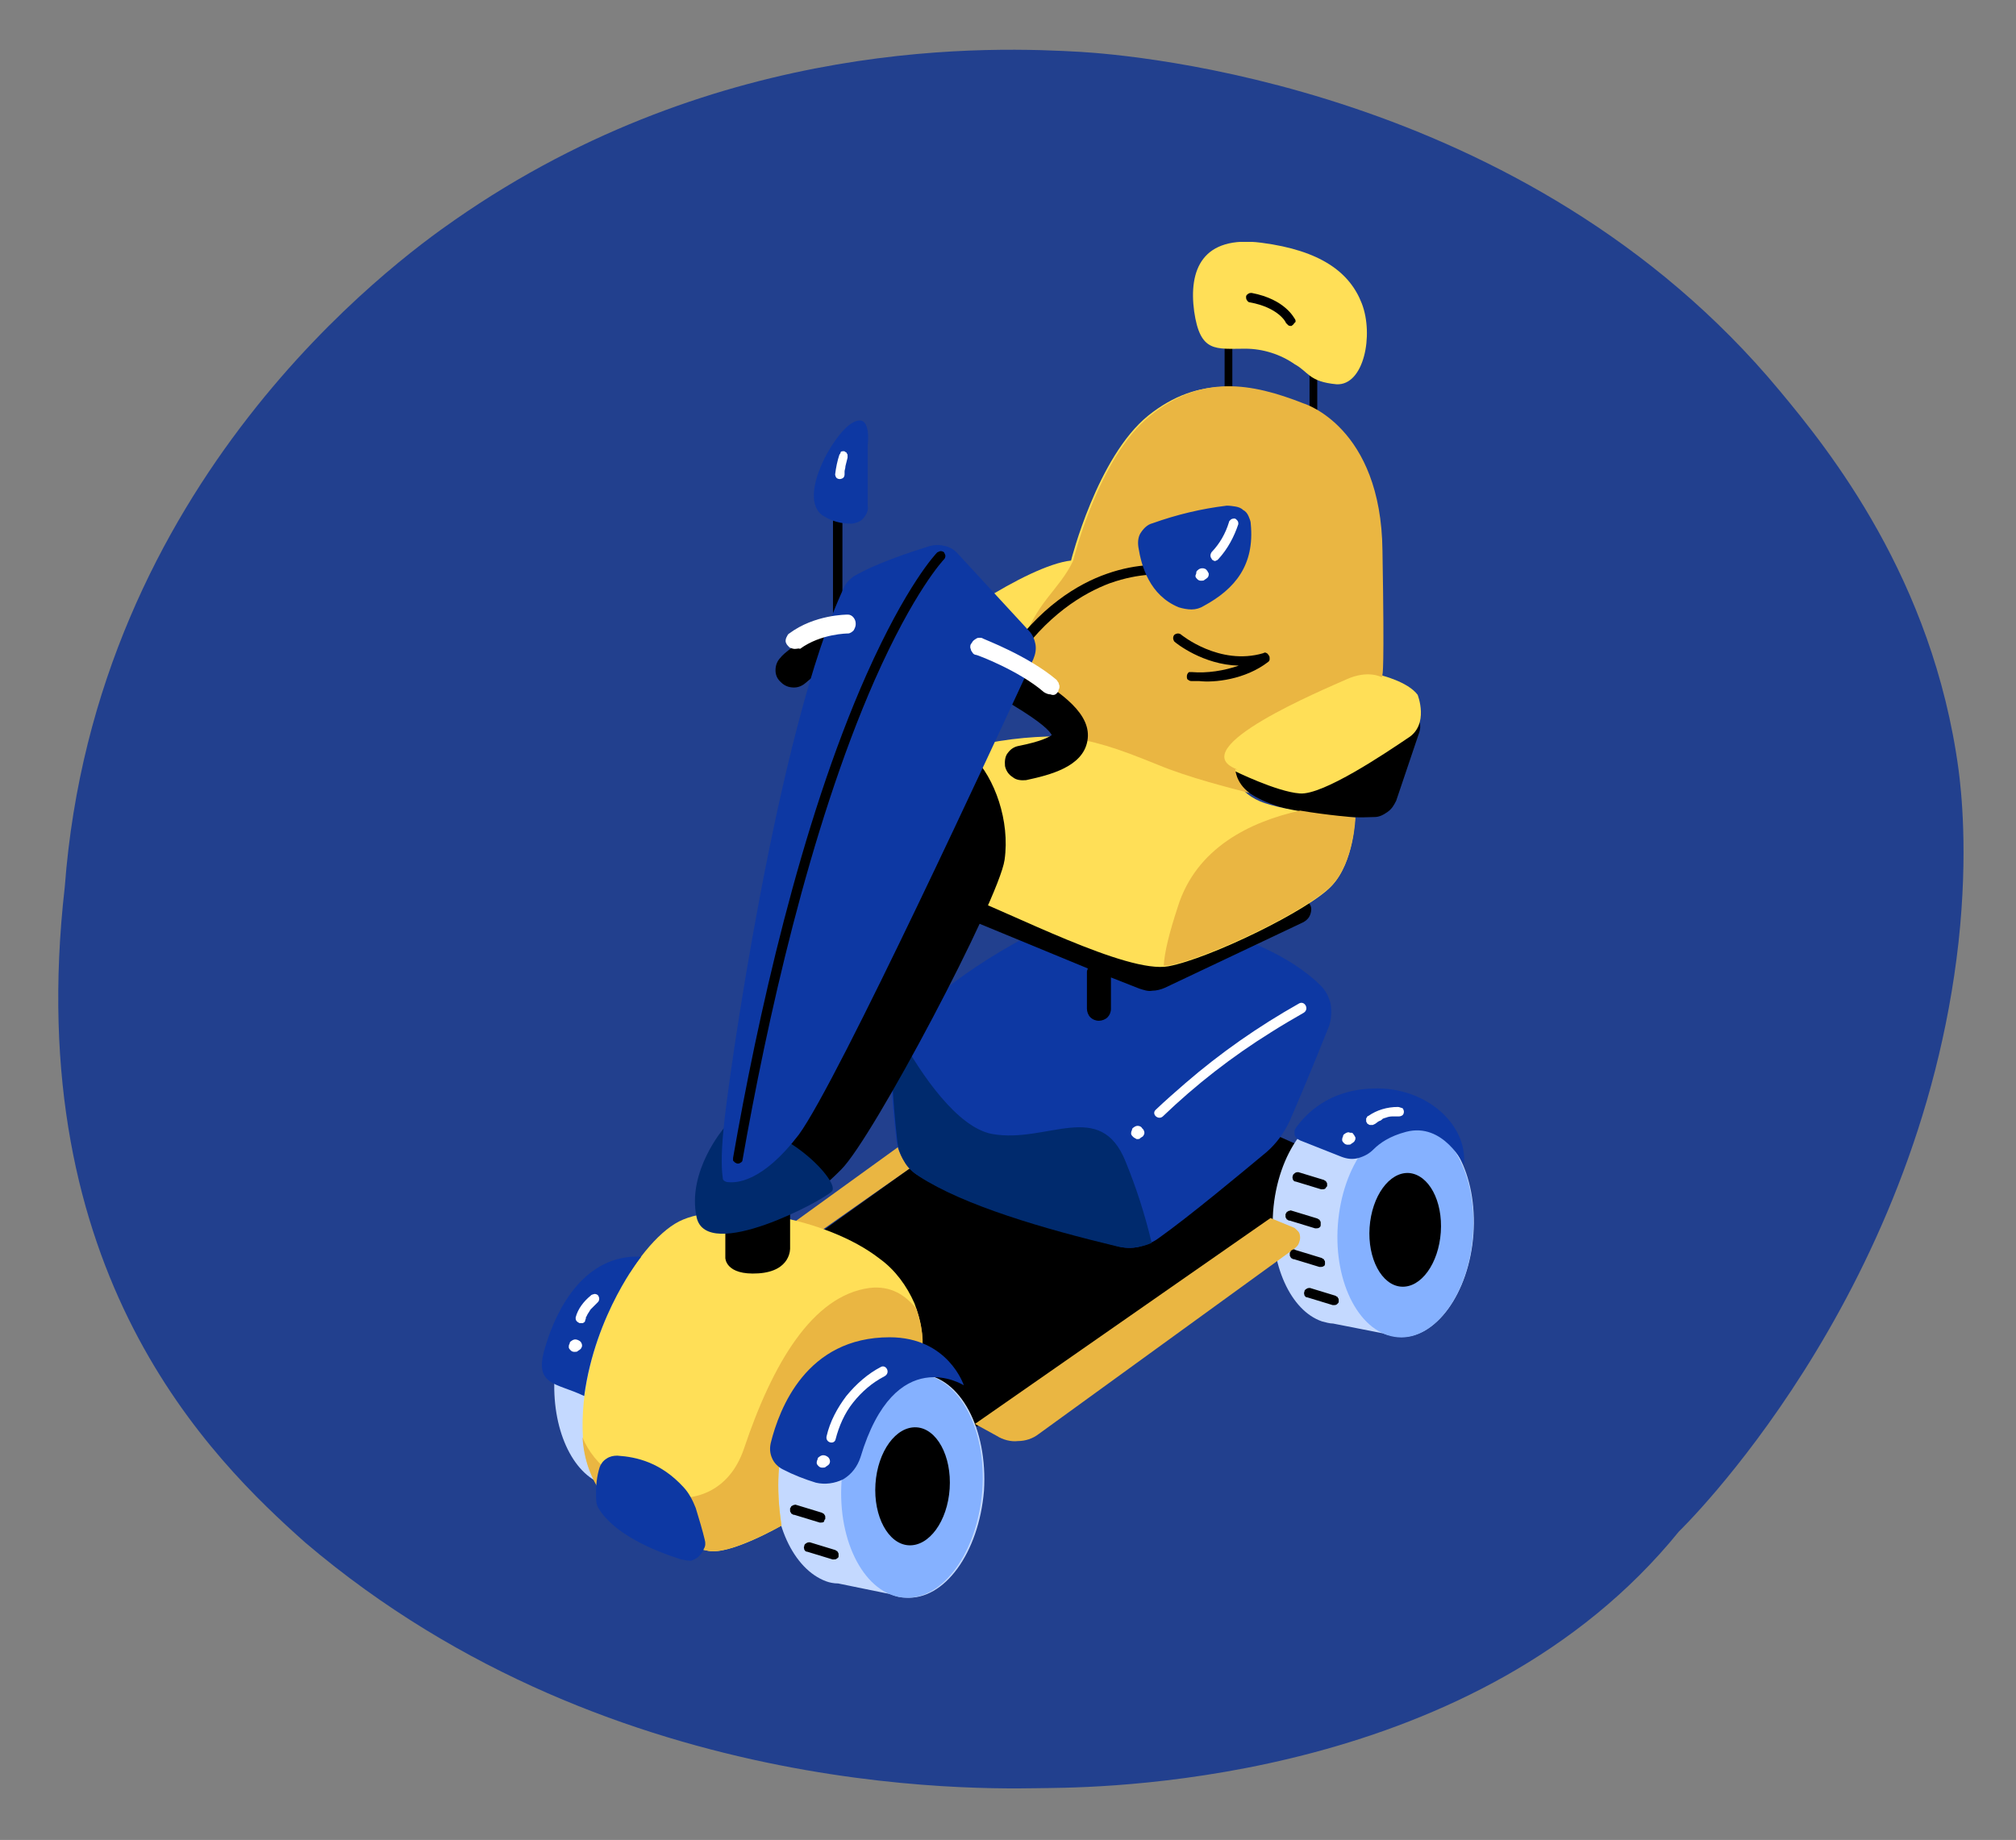 <svg xmlns="http://www.w3.org/2000/svg" xmlns:xlink="http://www.w3.org/1999/xlink" id="Layer_2" x="0px" y="0px" viewBox="0 0 470 429" style="enable-background:new 0 0 470 429;" xml:space="preserve"><rect x="0" y="0" width="470" height="429" fill="#808080" stroke="none"/><style type="text/css">	.st0{fill:#22408E;}	.st1{clip-path:url(#SVGID_00000151516050144147871620000010171403509247535280_);}	.st2{fill:#C4D9FF;}	.st3{fill:#85B1FF;}	.st4{fill:#EAB642;}	.st5{fill:#FFDF57;}	.st6{fill:#0D38A3;}	.st7{fill:#002A6D;}	.st8{fill:#FFFFFF;}</style><path class="st0" d="M244.6,416.9c-9.6,0-100.5,4.8-173.4-57.2C49.4,340.3,4.8,297,15.1,206.8C22.2,112.2,91.8,61.1,106,51.3 C168.1,8,232.6,11,252,12.1c11.2,0.7,103.7,7.7,162.9,79c11.5,13.8,35.7,43.8,41.7,88.3c0.6,4.6,2.3,19.2,0,40.3 c-9.3,83.6-65.2,137.4-65.2,137.4C344.6,414.8,260.6,416.7,244.6,416.9z"></path><g id="Scooter">	<g>		<g>			<defs>				<rect id="SVGID_1_" x="126.3" y="56.4" width="217.4" height="316.3"></rect>			</defs>			<clipPath id="SVGID_00000054971159878944196450000009473701576963607947_">				<use xlink:href="#SVGID_1_" style="overflow:visible;"></use>			</clipPath>			<g style="clip-path:url(#SVGID_00000054971159878944196450000009473701576963607947_);">				<path d="M251.4,244.2l62.8,27.9l-86.4,60.5L171,301.9L251.4,244.2z"></path>				<path class="st2" d="M343.5,287.8c-1,13.8-8.9,24.6-17.5,23.9c-1.2-0.2-2.3-0.3-3.5-0.8l-11.7-2.3l0,0c-0.8,0-1.8-0.3-2.6-0.5     l0,0c-7.3-2.5-12.2-13.2-11.4-25.5c1-13.8,8.9-24.6,17.5-23.9c1.5,0.2,2.8,0.5,4.1,1.2l9.4,2.1c0.7,0,1.2,0,1.8,0     C338.3,262.2,344.5,273.9,343.5,287.8z M214.8,320.4c-0.7,0-1.2,0-1.8,0l-9.7-2.1c-1.3-0.7-2.8-1.2-4.3-1.2     c-9.1-0.7-17.1,10.5-18.3,24.9c-1,12.9,4.3,23.9,11.9,26.7l0,0c0.8,0.3,1.8,0.5,2.8,0.5l0,0l12.2,2.5c1.2,0.5,2.3,0.8,3.5,0.8     c9.1,0.7,17.1-10.5,18.3-24.9C230.3,333.1,223.9,321.1,214.8,320.4L214.8,320.4z M162.1,300c-0.7,0-1.2,0-1.8,0l-9.4-2.1     c-1.3-0.7-2.6-1-4.1-1.2c-8.7-0.7-16.6,10.1-17.5,23.9c-0.8,12.4,4.1,23.1,11.4,25.5l0,0c0.8,0.3,1.6,0.5,2.6,0.5l0,0l11.7,2.3     c1,0.5,2.1,0.8,3.3,0.8c8.7,0.7,16.6-10.1,17.5-23.9C176.6,312,170.8,300.6,162.1,300z"></path>				<path class="st3" d="M343.4,287.9c-1,13.8-8.9,24.6-17.5,23.9c-8.7-0.7-15-12.4-14-26.2s8.9-24.6,17.5-23.9     C338.1,262.4,344.4,274.1,343.4,287.9z M214.5,320.4c-9.1-0.7-17.3,10.5-18.3,24.9s5.6,26.5,14.5,27.2     c9.1,0.7,17.1-10.5,18.3-24.9C230.1,333.2,223.5,321.1,214.5,320.4L214.5,320.4z"></path>				<path d="M335.9,287.3c-0.5,7.3-4.6,13-9.2,12.7s-7.9-6.6-7.4-13.8c0.5-7.3,4.6-13,9.2-12.7C333.1,273.9,336.4,280,335.9,287.3z      M213.7,332.8c-4.8-0.3-9.1,5.6-9.6,13.2c-0.5,7.6,3,14,7.7,14.3c4.8,0.3,9.1-5.6,9.6-13.2S218.4,333.1,213.7,332.8z"></path>				<path class="st4" d="M301.8,286.3c0.3,0.3,0.8,0.7,1,1c0.2,0.3,0.3,0.8,0.3,1.3s-0.2,1-0.3,1.3c-0.2,0.5-0.5,0.8-1,1.2     l-59.7,43.3c-1.3,1-3,1.6-4.8,1.6c-1.6,0.2-3.5-0.3-4.9-1.2l-5.1-2.8l68.9-48L301.8,286.3z M219.1,267.5l-1.3-0.8     c-1.2-0.7-2.5-1-4-1c-1.3,0-2.6,0.5-3.8,1.3l-39.7,28.7c-0.5,0.3-0.8,0.8-1.2,1.3c-0.3,0.5-0.3,1.2-0.3,1.8s0.2,1.2,0.5,1.6     c0.3,0.5,0.8,1,1.3,1.2L219.1,267.5z"></path>				<path class="st5" d="M182.2,355.7c0,0-11.9,6.9-17,5.9c-5.1-1-28-4.9-29.3-26.5c-1.3-21.4,12.4-45.2,22.4-50.3s34.4-1,46.8,8.7     c3.6,2.6,6.3,6.3,8.1,10.4c1.6,4.1,2.3,8.6,1.6,13c0,0-16.8-4.4-25.7,6.4C184.8,328.3,179.4,337.4,182.2,355.7z"></path>				<path class="st4" d="M182.2,355.7c-2.8-18.3,2.8-27.4,6.9-32.5c8.9-10.9,25.7-6.4,25.7-6.4c0.7-4,0.2-7.9-1.2-11.7     c-2.5-3.1-5.9-5.4-10.9-4.8c-13.3,1.8-22.6,17.6-29.3,37.6c-6.9,19.9-32.5,10.4-37.6-2.8c1.3,21.4,24.4,25.5,29.3,26.5     C170.1,362.6,182.2,355.7,182.2,355.7z"></path>				<path class="st6" d="M158.8,363.6c-6.3-2-15.7-5.9-19.3-12c-0.3-0.5-0.5-1.2-0.5-1.8c-0.2-3.3,0.2-5.8,0.8-7.7     c0.3-0.8,0.8-1.5,1.6-2c0.7-0.5,1.6-0.7,2.5-0.7c4.6,0.3,10.2,1.6,15.5,7.4c1.2,1.3,2.1,3,2.8,4.8c0.8,2.6,1.6,5.3,2.1,7.4     c0.2,0.7,0.2,1.5-0.2,2.1c-0.2,0.7-0.7,1.3-1.2,1.8c-0.5,0.5-1.2,0.8-1.8,1C160.3,363.9,159.4,363.7,158.8,363.6z M127.1,314.1     c-2.8,9.1,2.5,8.2,9.1,11.4c2.6-19.3,13.3-32.5,13.3-32.5C136.4,292.4,129.8,304.9,127.1,314.1z M207.4,311.8     c-19.4,0-25.7,16.6-27.7,24.6c-0.3,1.3-0.2,2.5,0.3,3.6c0.5,1.2,1.5,2.1,2.5,2.6c2.5,1.3,5.1,2.3,7.7,3.1     c2.1,0.5,4.4,0.2,6.4-0.8c2-1.2,3.3-3,4-5.1c8.1-27,24.1-16.8,24.1-16.8S221.1,311.8,207.4,311.8z M320.1,253.8     c-10.5,0.3-15.8,6.1-18,9.2c-0.2,0.3-0.3,0.5-0.3,0.8s0,0.7,0,0.8c0.2,0.3,0.2,0.5,0.5,0.8c0.2,0.2,0.5,0.3,0.8,0.5l9.6,3.8     c1.3,0.5,2.6,0.7,4,0.3s2.5-1,3.5-2c1.5-1.5,3.8-3.1,7.6-4.1c8.7-2.3,13.5,7.7,13.5,7.7C342.2,262,332.2,253.3,320.1,253.8z"></path>				<path class="st6" d="M209,266c-0.5-4.3-1.2-10.9-1.3-16.8c-0.2-3.6,1.2-7.1,3.5-9.9c4.6-5.4,14.8-14.7,35.6-24.7     c5.4-2.6,11.7-3.5,17.6-2.3c16.6,3,33.6,7.9,43.3,17.3c1.3,1.2,2.1,2.8,2.5,4.4c0.3,1.6,0.2,3.5-0.3,5.1     c-4,10.1-7.3,17.8-9.2,22.2c-1.3,2.8-3.1,5.3-5.4,7.3c-5.9,4.9-18,15-25.2,20.1c-1.3,1-3,1.6-4.6,2s-3.5,0.3-5.1-0.2     c-17.1-4.3-35.6-9.6-46.1-16.3c-1.5-0.8-2.6-2.1-3.5-3.5S209.2,267.7,209,266z"></path>				<path class="st7" d="M262.4,270.8c-5.9-14.7-18.3-4.1-31.1-6.4c-8.1-1.5-16.5-13.8-21.4-22.7c-1.3,2.3-2,4.9-2,7.7     c0.2,5.9,0.8,12.5,1.3,16.8c0.2,1.6,0.8,3.3,1.6,4.6c0.8,1.5,2.1,2.6,3.5,3.5c10.5,6.8,29,12.2,46.1,16.3     c2.6,0.7,5.6,0.3,8.1-0.8C266.9,283.1,264.9,276.9,262.4,270.8z"></path>				<path d="M307.1,99.7h-1.8v-15h1.8V99.7z M287.3,78.3h-1.8v17h1.8V78.3z M328.7,165.8l-7.6-3.5c-0.7-0.3-1.3-0.5-2-0.5     c-0.7,0-1.5,0.2-2,0.5L290,177c-0.5,0.3-0.8,0.7-1.2,1c-0.3,0.5-0.5,1-0.7,1.5c-0.2,0.5-0.2,1.2,0,1.6s0.3,1,0.7,1.5     c1.6,2.1,5.1,4.4,11.5,6.1c6.6,1.5,13.3,2.1,20.1,1.8c1.2,0,2.1-0.5,3.1-1.2c1-0.7,1.5-1.6,2-2.6l5.4-16c0.3-1,0.3-2-0.2-2.8     C330.2,167,329.5,166.3,328.7,165.8z M251.2,140.9l-6.3-2.8c-0.5-0.2-1.2-0.3-1.6-0.3c-0.7,0-1.2,0.2-1.6,0.5l-22.4,12     c-0.3,0.2-0.7,0.5-1,0.8c-0.3,0.3-0.5,0.8-0.5,1.2c-0.2,0.5,0,0.8,0,1.3c0.2,0.5,0.3,0.8,0.7,1.2c1.5,1.6,4.1,3.6,9.4,4.9     c5.4,1.3,10.9,1.8,16.5,1.5c1,0,1.8-0.3,2.5-1c0.7-0.5,1.3-1.3,1.6-2.1l4.4-13.2c0.3-0.8,0.2-1.6-0.2-2.3     C252.6,141.9,252.1,141.2,251.2,140.9z M303.5,209.1l-43.7-15c-1.5-0.5-3.1-0.5-4.6,0.2l-33.3,14.5c-0.3,0.2-0.7,0.5-0.8,0.8     s-0.3,0.7-0.3,1.2c0,0.3,0.2,0.8,0.3,1.2c0.2,0.3,0.5,0.7,1,0.8l31.5,13c0,0.2-0.2,0.5-0.2,0.7v8.7c0,0.7,0.3,1.5,0.8,2     s1.2,0.8,2,0.8c0.7,0,1.5-0.3,2-0.8c0.5-0.5,0.8-1.2,0.8-2v-7.3l6.6,2.6c1,0.3,2,0.7,3,0.5c1,0,2.1-0.3,3-0.7l32.3-15.3     c0.5-0.3,1-0.7,1.3-1.2c0.3-0.5,0.5-1.2,0.5-1.8c0-0.7-0.3-1.2-0.7-1.6C304.6,209.6,304.1,209.3,303.5,209.1z"></path>				<path class="st5" d="M301.8,84.9c-3.3-2.3-7.4-3.6-11.5-3.6c-6.9,0-10.5,1-11.9-8.7c-1.3-9.6,1.8-17.8,15.7-16     c13.8,1.8,20.6,6.9,23.4,14.2s0.5,19.1-5.9,18.8C305.1,89,305.1,86.7,301.8,84.9z M215.6,151.1c-1,3.6,7.7,7.3,12.9,4.9     s9.6-4.9,9.6-4.9s0.5,11.9,8.2,20.6c-11.9,0-34,3.1-37.1,14.7c-3.1,11.4,2.3,17.3,14.3,21.9c12,4.4,39.2,18.8,48.9,17     c9.6-1.8,33-13.2,38.1-18.8c5.1-5.4,5.4-15.7,5.4-15.7s-13.8-1.2-20.9-3.5c-7.1-2.3-7.3-7.6-7.3-7.6s9.9,4.9,15.3,5.3     c5.4,0.5,20.3-9.6,25.2-12.9c5.1-3.1,2.3-10.1,2.3-10.1c-2.3-3.1-8.7-4.6-8.7-4.6s0.5,0,0-28.8s-18.3-34.3-18.3-34.3     c-12.4-4.9-23.9-6.9-35.8,2.6c-11.9,9.6-18,33.8-18,33.8C239.5,131.8,216.5,147.5,215.6,151.1L215.6,151.1z"></path>				<path class="st4" d="M322.3,157.6l-0.2,0.3c0,0-3.1-1.8-8.2,0.5c-5.1,2.3-38.1,16-25.7,20.9l0.3,0.3l-0.5-0.3c0,0,0,3.1,3.3,5.6     c-4.6-1.2-14.2-3.6-21.4-6.6c-10.1-4.1-14.2-5.4-23.4-6.9c-7.7-8.7-8.2-20.6-8.2-20.6c2.8-10.1,8.7-13.2,11.9-20.1     c0,0,5.9-24.2,18-33.8c11.9-9.6,23.4-7.7,35.8-2.8c0,0,18,5.4,18.3,34.3c0.5,28.7,0,28.8,0,28.8L322.3,157.6z M272.5,225.1     c9.6-1.8,33-13.2,38.1-18.8c5.1-5.4,5.4-15.7,5.4-15.7s-6.4-0.5-12.9-1.6c-11.7,2.6-24.2,8.7-28.5,22.4     c-2,6.1-3.1,10.5-3.3,13.8C271.8,225.1,272.2,225.1,272.5,225.1L272.5,225.1z"></path>				<path d="M271.5,131.8c-0.2,0-5.9-0.7-13.5,2c-6.6,2.3-15.8,7.7-23.9,19.8c-16.6-8.7-29.2-9.4-37.7-7.6v-24.4     c0-0.3-0.2-0.7-0.3-0.8c-0.2-0.2-0.5-0.3-0.8-0.3s-0.7,0.2-0.8,0.3c-0.2,0.2-0.3,0.5-0.3,0.8v25.1c-7.9,2.1-11.9,6.1-12.2,6.6     c-0.8,0.8-1.2,1.8-1.2,3s0.5,2.1,1.3,2.8c0.8,0.8,1.8,1.2,3,1.2s2.1-0.5,3-1.3c0,0,4.3-4.3,13.3-5.1l-25.9,92.3l-6.4,38.4v8.7     c0,0,0,4.1,7.7,3.6c7.7-0.5,7.4-5.9,7.4-5.9v-9.6c0,0,4.6-1.3,11.9-8.7c7.4-7.3,36.8-63,38.1-72.2c1.3-9.1-2.3-19.1-7.4-24.2     c-3.8-3.8-4-13.7-3.8-18.6c4.6,2,9.1,4.1,13.3,6.8c6.6,4,8.4,5.9,8.9,6.9c-0.7,0.5-2.6,1.5-7.6,2.5c-1.2,0.2-2,0.8-2.6,1.6     c-0.7,0.8-0.8,2-0.7,3.1c0.2,1,0.8,2,1.8,2.6c0.8,0.7,2,0.8,3.1,0.7c5.6-1.2,13.2-3.1,14.3-9.1c1.2-6.3-6.1-11.2-12.9-15.5     c-1.5-0.8-3-1.8-4.3-2.5c7.6-11.4,16.3-16.5,22.4-18.8c7.3-2.6,12.5-2,12.5-2c0.2,0,0.3,0,0.5,0s0.3-0.2,0.3-0.2     c0.2-0.2,0.2-0.2,0.3-0.3c0-0.2,0.2-0.3,0.2-0.5c0-0.2,0-0.3,0-0.5c0-0.2-0.2-0.3-0.2-0.3c-0.2-0.2-0.2-0.2-0.3-0.3     C271.8,132,271.7,132,271.5,131.8L271.5,131.8z"></path>				<path class="st7" d="M168.8,263c0,0-8.7,10.1-6.4,20.8c2.3,10.7,29.8-4,31.6-6.1C195.9,275.2,180.7,259.7,168.8,263z"></path>				<path class="st6" d="M169.5,275.6c-0.2,0-0.5-0.2-0.7-0.3c-0.2-0.2-0.3-0.3-0.3-0.7c-0.2-1.3-0.5-4.6,0.2-11.5     c0.8-9.4,12.5-93.4,28.2-126.4c0.5-1,1.2-1.6,2.1-2.3c5.1-3,13-5.6,17.8-7.1c1.2-0.3,2.3-0.3,3.5,0c1.2,0.3,2.1,0.8,3,1.8     l16.6,18c0.8,0.8,1.3,2,1.5,3.1c0.2,1.2,0,2.3-0.5,3.5c-8.4,18.1-45.5,98.4-54.7,110.9C177.7,275.7,171.6,275.9,169.5,275.6z      M198.7,98.6c-4.6,2.6-13.3,18.3-6.4,21.9c2.6,1.5,4.8,1.6,6.4,1.6c1-0.2,2-0.5,2.6-1.3c0.7-0.8,1.2-1.8,1-2.8v-14.3     C202.3,103.7,203.3,95.9,198.7,98.6z M265.4,127.6c0.7,4.4,2.6,11.2,9.4,14c1,0.3,2,0.5,3,0.5c1,0,2-0.3,2.8-0.8     c7.4-4,11.9-9.6,11-19.1c0-0.7-0.3-1.3-0.5-1.8c-0.3-0.7-0.7-1.2-1.3-1.5c-0.5-0.5-1.2-0.7-1.8-0.8s-1.3-0.2-2-0.2     c-5.9,0.7-11.7,2.1-17.3,4.1c-1.2,0.3-2.1,1.2-2.8,2.3C265.4,125.1,265.2,126.2,265.4,127.6z"></path>				<path class="st8" d="M185.3,151.3c-0.5,0-0.8-0.2-1.2-0.3c-0.3-0.3-0.7-0.7-0.8-1c-0.2-0.3-0.2-0.8,0-1.3c0.2-0.3,0.3-0.8,0.7-1     c5.9-4.4,13.3-4.4,13.7-4.4c0.5,0,1,0.3,1.3,0.7s0.5,0.8,0.5,1.5c0,0.5-0.2,1-0.5,1.5c-0.3,0.3-0.8,0.7-1.3,0.7     c0,0-6.3,0-11.2,3.6C186.3,151.1,185.8,151.3,185.3,151.3z M246.5,161.5c0.2-0.2,0.3-0.5,0.3-0.7c0.2-0.3,0.2-0.5,0.2-0.8     s-0.2-0.5-0.2-0.8c-0.2-0.2-0.3-0.5-0.5-0.7c-6.6-5.6-16.8-9.4-17.1-9.6s-0.5-0.2-0.8-0.2s-0.5,0-0.8,0.2s-0.5,0.3-0.7,0.5     c-0.2,0.2-0.3,0.5-0.5,0.7c-0.2,0.3-0.2,0.5-0.2,0.8s0.2,0.5,0.2,0.8c0.2,0.2,0.3,0.5,0.5,0.7c0.2,0.2,0.5,0.3,0.7,0.3     c0.2,0,9.9,3.6,15.8,8.7c0.5,0.3,1,0.5,1.5,0.5C245.6,162.2,246.1,162,246.5,161.5z"></path>				<path class="st8" d="M286.5,121.8c0-0.3,0.3-0.5,0.5-0.7c0.3-0.2,0.7-0.2,0.8-0.2c0.3,0,0.5,0.3,0.7,0.5     c0.2,0.3,0.2,0.5,0.2,0.8c-1,3-2.5,5.8-4.6,8.1c-0.2,0.2-0.2,0.2-0.3,0.3c-0.2,0-0.3,0.2-0.5,0.2s-0.3,0-0.5-0.2     c-0.2,0-0.3-0.2-0.3-0.3c-0.2-0.2-0.3-0.5-0.3-0.8s0.2-0.7,0.3-0.8C284.4,126.7,285.7,124.4,286.5,121.8L286.5,121.8z      M195.7,106c-0.5,1.5-0.8,3-1,4.6c0,0.3,0.2,0.7,0.3,0.8c0.2,0.2,0.5,0.3,0.8,0.3s0.7-0.2,0.8-0.3c0.2-0.2,0.3-0.5,0.3-0.8     c0-0.2,0-0.3,0-0.5v-0.2c0-0.3,0,0.2,0,0c0-0.3,0.2-0.7,0.2-1.2c0.2-0.7,0.3-1.3,0.5-2c0-0.2,0-0.3,0-0.5c0-0.2,0-0.3-0.2-0.5     c0-0.2-0.2-0.3-0.3-0.3c-0.2-0.2-0.3-0.2-0.3-0.2c-0.3,0-0.7,0-0.8,0.2C196,105.5,195.9,105.8,195.7,106L195.7,106z M302.8,234     c-9.4,5.3-18.3,11.5-26.5,18.6c-2.3,2-4.6,4-6.8,6.1c-1.2,1,0.5,2.6,1.6,1.6c7.7-7.4,16.2-14,25.2-19.6c2.5-1.6,5.1-3.1,7.7-4.6     C305.3,235.2,304.1,233.2,302.8,234L302.8,234z M325.9,258.1c-2.5,0-4.9,0.7-6.9,2.1c-0.2,0-0.3,0.2-0.3,0.3     c-0.2,0.2-0.2,0.3-0.2,0.3s0,0.3,0,0.5s0,0.3,0.2,0.5c0,0.2,0.2,0.3,0.3,0.3c0.2,0.2,0.3,0.2,0.5,0.2c0.2,0,0.3,0,0.5,0     c0.2,0,0.3-0.2,0.5-0.2c0.5-0.3,0.8-0.7,1.3-0.8l0.3-0.2l0.2-0.2c0.3-0.2,0.5-0.2,0.8-0.3c0.5-0.2,1-0.3,1.6-0.3l0,0h0.2h0.5     c0.3,0,0.7,0,0.8,0c0.3,0,0.7-0.2,0.8-0.3c0.2-0.2,0.3-0.5,0.3-0.8s-0.2-0.7-0.3-0.8C326.6,258.3,326.2,258.1,325.9,258.1     L325.9,258.1z M205.4,318.7c-3.1,1.6-5.8,4-8.1,6.8c-2.1,2.8-3.8,5.9-4.6,9.4c-0.3,1.5,1.8,2,2.1,0.7c0.8-3.1,2.1-6.1,4.1-8.6     s4.4-4.6,7.3-6.1C207.7,320.1,206.6,318.1,205.4,318.7L205.4,318.7z M137.7,302.1c-1.6,1.3-3,3.1-3.5,5.1c0,0.3,0,0.5,0.2,0.8     c0.2,0.2,0.3,0.3,0.7,0.5c0.3,0,0.5,0,0.8,0c0.3-0.2,0.5-0.3,0.5-0.5s0.2-0.5,0.2-0.7c0,0,0.2-0.2,0,0v-0.2c0,0,0.2-0.2,0.2-0.3     c0.2-0.5,0.5-0.8,0.7-1.2l0.2-0.3c0.2-0.2,0,0,0,0l0.2-0.2c0.2-0.2,0.3-0.3,0.5-0.5c0.3-0.3,0.7-0.7,1-1     c0.2-0.2,0.3-0.5,0.3-0.8s-0.2-0.7-0.3-0.8c-0.2-0.2-0.5-0.3-0.8-0.3C138.2,301.8,137.8,301.9,137.7,302.1L137.7,302.1z      M134.1,312.3c-0.3,0-0.7,0.2-0.8,0.3c-0.3,0.2-0.5,0.3-0.5,0.7c-0.2,0.3-0.2,0.5-0.2,0.8s0.2,0.5,0.5,0.8     c0.2,0.2,0.5,0.3,0.8,0.3s0.7,0,0.8-0.2c0.3-0.2,0.5-0.3,0.7-0.5c0.2-0.3,0.3-0.5,0.3-0.8s-0.2-0.8-0.5-1     C134.9,312.5,134.5,312.3,134.1,312.3z M191.9,339.3c-0.3,0-0.7,0.2-0.8,0.3c-0.3,0.2-0.5,0.3-0.5,0.7c-0.2,0.3-0.2,0.7-0.2,0.8     c0,0.3,0.2,0.5,0.5,0.8c0.2,0.2,0.5,0.3,0.8,0.3s0.7,0,0.8-0.2c0.3-0.2,0.5-0.3,0.7-0.5c0.2-0.2,0.3-0.5,0.3-0.8s-0.2-0.8-0.5-1     C192.7,339.5,192.4,339.3,191.9,339.3L191.9,339.3z M314.4,264c-0.3,0-0.7,0.2-0.8,0.3c-0.3,0.2-0.5,0.3-0.5,0.7     c-0.2,0.3-0.2,0.7-0.2,0.8c0,0.3,0.2,0.5,0.5,0.8c0.2,0.2,0.5,0.3,0.8,0.3s0.7,0,0.8-0.2c0.3-0.2,0.5-0.3,0.7-0.5     c0.2-0.3,0.3-0.5,0.3-0.8c0-0.2,0-0.3-0.2-0.5c0-0.2-0.2-0.3-0.3-0.5s-0.3-0.3-0.5-0.3C314.9,264.2,314.5,264,314.4,264z      M265.2,262.5c-0.3,0-0.7,0.2-0.8,0.3c-0.3,0.2-0.5,0.3-0.5,0.7c-0.2,0.3-0.2,0.7-0.2,0.8c0,0.3,0.2,0.5,0.5,0.8     c0.2,0.2,0.5,0.3,0.8,0.5c0.3,0,0.7,0,0.8-0.2c0.2-0.2,0.5-0.3,0.7-0.5c0.2-0.3,0.3-0.5,0.3-0.8c0-0.3-0.2-0.8-0.5-1     C266.1,262.7,265.7,262.5,265.2,262.5z M280.2,132.5c-0.3,0-0.7,0.2-0.8,0.3c-0.2,0.2-0.5,0.3-0.5,0.7s-0.2,0.5-0.2,0.8     s0.2,0.5,0.5,0.8c0.2,0.2,0.5,0.3,0.8,0.3s0.7,0,0.8-0.2c0.3-0.2,0.5-0.3,0.7-0.5s0.3-0.5,0.3-0.8c0-0.2,0-0.3-0.2-0.5     c0-0.2-0.2-0.3-0.3-0.5c-0.2-0.2-0.3-0.3-0.5-0.3C280.7,132.5,280.6,132.5,280.2,132.5z"></path>				<path d="M301,76c-0.2,0-0.5,0-0.7-0.2c-0.2-0.2-0.3-0.3-0.5-0.5c0-0.2-1.8-3.6-8.4-4.8c-0.3,0-0.5-0.2-0.7-0.5     c-0.2-0.3-0.2-0.5-0.2-0.8c0-0.3,0.2-0.5,0.5-0.7c0.3-0.2,0.5-0.2,0.8-0.2c7.9,1.5,9.9,5.9,10.1,6.1c0.2,0.3,0.2,0.7,0,0.8     s-0.3,0.5-0.7,0.7C301.2,76,301,76,301,76z M295.7,154.3c0.2-0.2,0.3-0.3,0.3-0.7s0-0.5-0.2-0.8c-0.2-0.2-0.3-0.5-0.5-0.5     c-0.2-0.2-0.5-0.2-0.8,0c-10.2,3-19.1-4.3-19.1-4.3c-0.2-0.2-0.5-0.3-0.8-0.3c-0.3,0-0.7,0.2-0.8,0.3c-0.2,0.2-0.3,0.5-0.3,0.8     s0.2,0.7,0.3,0.8c0.3,0.3,6.6,5.4,15,5.6c-3.5,1.2-7.3,1.8-11,1.5c-0.2,0-0.3,0-0.5,0c-0.2,0-0.3,0.2-0.3,0.2     c-0.2,0.2-0.3,0.5-0.3,0.8s0,0.7,0.3,0.8c0.2,0.2,0.5,0.3,0.8,0.3c0.2,0,0.8,0,1.8,0C283,159.2,290.3,158.5,295.7,154.3z      M173.1,270.5c5.6-31.8,15.5-77.1,30.8-111.9c9.2-20.8,16-28,16.2-28.2s0.3-0.5,0.3-0.8s-0.2-0.5-0.3-0.8     c-0.2-0.2-0.5-0.3-0.8-0.3s-0.5,0.2-0.8,0.3c-0.3,0.3-7.1,7.4-16.5,28.5c-15.5,34.9-25.5,80.6-31.1,112.7c0,0.2,0,0.3,0,0.5     s0.2,0.3,0.2,0.3c0.2,0.2,0.2,0.2,0.3,0.3c0.2,0,0.3,0.2,0.5,0.2h0.2c0.3,0,0.5-0.2,0.7-0.3     C172.9,270.9,173.1,270.8,173.1,270.5z M309.4,276.6c0-0.2,0-0.3,0-0.5s0-0.3-0.2-0.5c0-0.2-0.2-0.3-0.3-0.3     c-0.2-0.2-0.3-0.2-0.3-0.2l-5.9-1.8c-0.3,0-0.5,0-0.8,0.2c-0.2,0.2-0.5,0.3-0.5,0.7c-0.2,0.3,0,0.5,0,0.8     c0.2,0.3,0.3,0.5,0.7,0.5l5.9,1.8c0.2,0,0.2,0,0.3,0s0.5,0,0.7-0.2C309.1,277,309.2,276.7,309.4,276.6z M307.9,285.6     c0-0.2,0-0.3,0-0.5s0-0.3-0.2-0.5c0-0.2-0.2-0.3-0.3-0.3c-0.2-0.2-0.3-0.2-0.3-0.2l-5.9-1.8c-0.2,0-0.3-0.2-0.5,0     c-0.2,0-0.3,0-0.5,0.2c-0.2,0-0.3,0.2-0.3,0.3c-0.2,0.2-0.2,0.3-0.2,0.3c0,0.2,0,0.3,0,0.5c0,0.2,0,0.3,0.2,0.5     c0,0.2,0.2,0.3,0.3,0.3c0.2,0.2,0.3,0.2,0.5,0.2l5.9,1.8c0.2,0,0.2,0,0.3,0s0.5,0,0.7-0.2C307.8,286.1,307.9,285.9,307.9,285.6z      M308.9,294.8c0-0.2,0-0.3,0-0.5s0-0.3-0.2-0.5c0-0.2-0.2-0.3-0.3-0.3c-0.2-0.2-0.3-0.2-0.3-0.2l-5.9-1.8     c-0.2,0-0.3-0.2-0.5-0.2c-0.2,0-0.3,0-0.5,0.2c-0.2,0-0.3,0.2-0.3,0.3c-0.2,0.2-0.2,0.3-0.2,0.3c0,0.2,0,0.3,0,0.5     c0,0.2,0,0.3,0.2,0.5c0,0.2,0.2,0.3,0.3,0.3c0.2,0.2,0.3,0.2,0.5,0.2l5.9,1.8c0.2,0,0.2,0,0.3,0s0.5,0,0.7-0.2     C308.8,295.2,308.8,295,308.9,294.8z M312.1,303.6c0-0.2,0-0.3,0-0.5c0-0.2,0-0.3-0.2-0.5c0-0.2-0.2-0.3-0.3-0.3     c-0.2-0.2-0.3-0.2-0.3-0.2l-5.9-1.8c-0.3,0-0.5,0-0.8,0.2s-0.5,0.3-0.5,0.7c-0.2,0.3,0,0.5,0,0.8c0.2,0.3,0.3,0.5,0.7,0.5     l5.9,1.8c0.2,0,0.2,0,0.3,0s0.5,0,0.7-0.2C311.9,303.9,312.1,303.7,312.1,303.6z M192.4,354.2c0-0.2,0-0.3,0-0.5     c0-0.2,0-0.3-0.2-0.5c0-0.2-0.2-0.3-0.3-0.3c-0.2-0.2-0.3-0.2-0.3-0.2l-5.9-1.8c-0.2,0-0.3-0.2-0.5,0c-0.2,0-0.3,0-0.5,0.2     c-0.2,0-0.3,0.2-0.3,0.3c-0.2,0.2-0.2,0.3-0.2,0.3c0,0.2,0,0.3,0,0.5c0,0.2,0,0.3,0.2,0.5c0,0.2,0.2,0.3,0.3,0.3     c0.2,0.2,0.3,0.2,0.5,0.2l5.9,1.8c0.2,0,0.2,0,0.3,0c0.2,0,0.5,0,0.7-0.2C192.2,354.5,192.2,354.3,192.4,354.2z M195.5,362.9     c0-0.2,0-0.3,0-0.5c0-0.2,0-0.3-0.2-0.5c0-0.2-0.2-0.3-0.3-0.3c-0.2-0.2-0.3-0.2-0.3-0.2l-5.9-1.8c-0.3,0-0.5,0-0.8,0.2     s-0.5,0.3-0.5,0.7c-0.2,0.3,0,0.5,0,0.8c0.2,0.3,0.3,0.5,0.7,0.5l5.9,1.8c0.2,0,0.2,0,0.3,0c0.2,0,0.5,0,0.7-0.2     C195.4,363.2,195.5,363.1,195.5,362.9L195.5,362.9z"></path>			</g>		</g>	</g></g></svg>